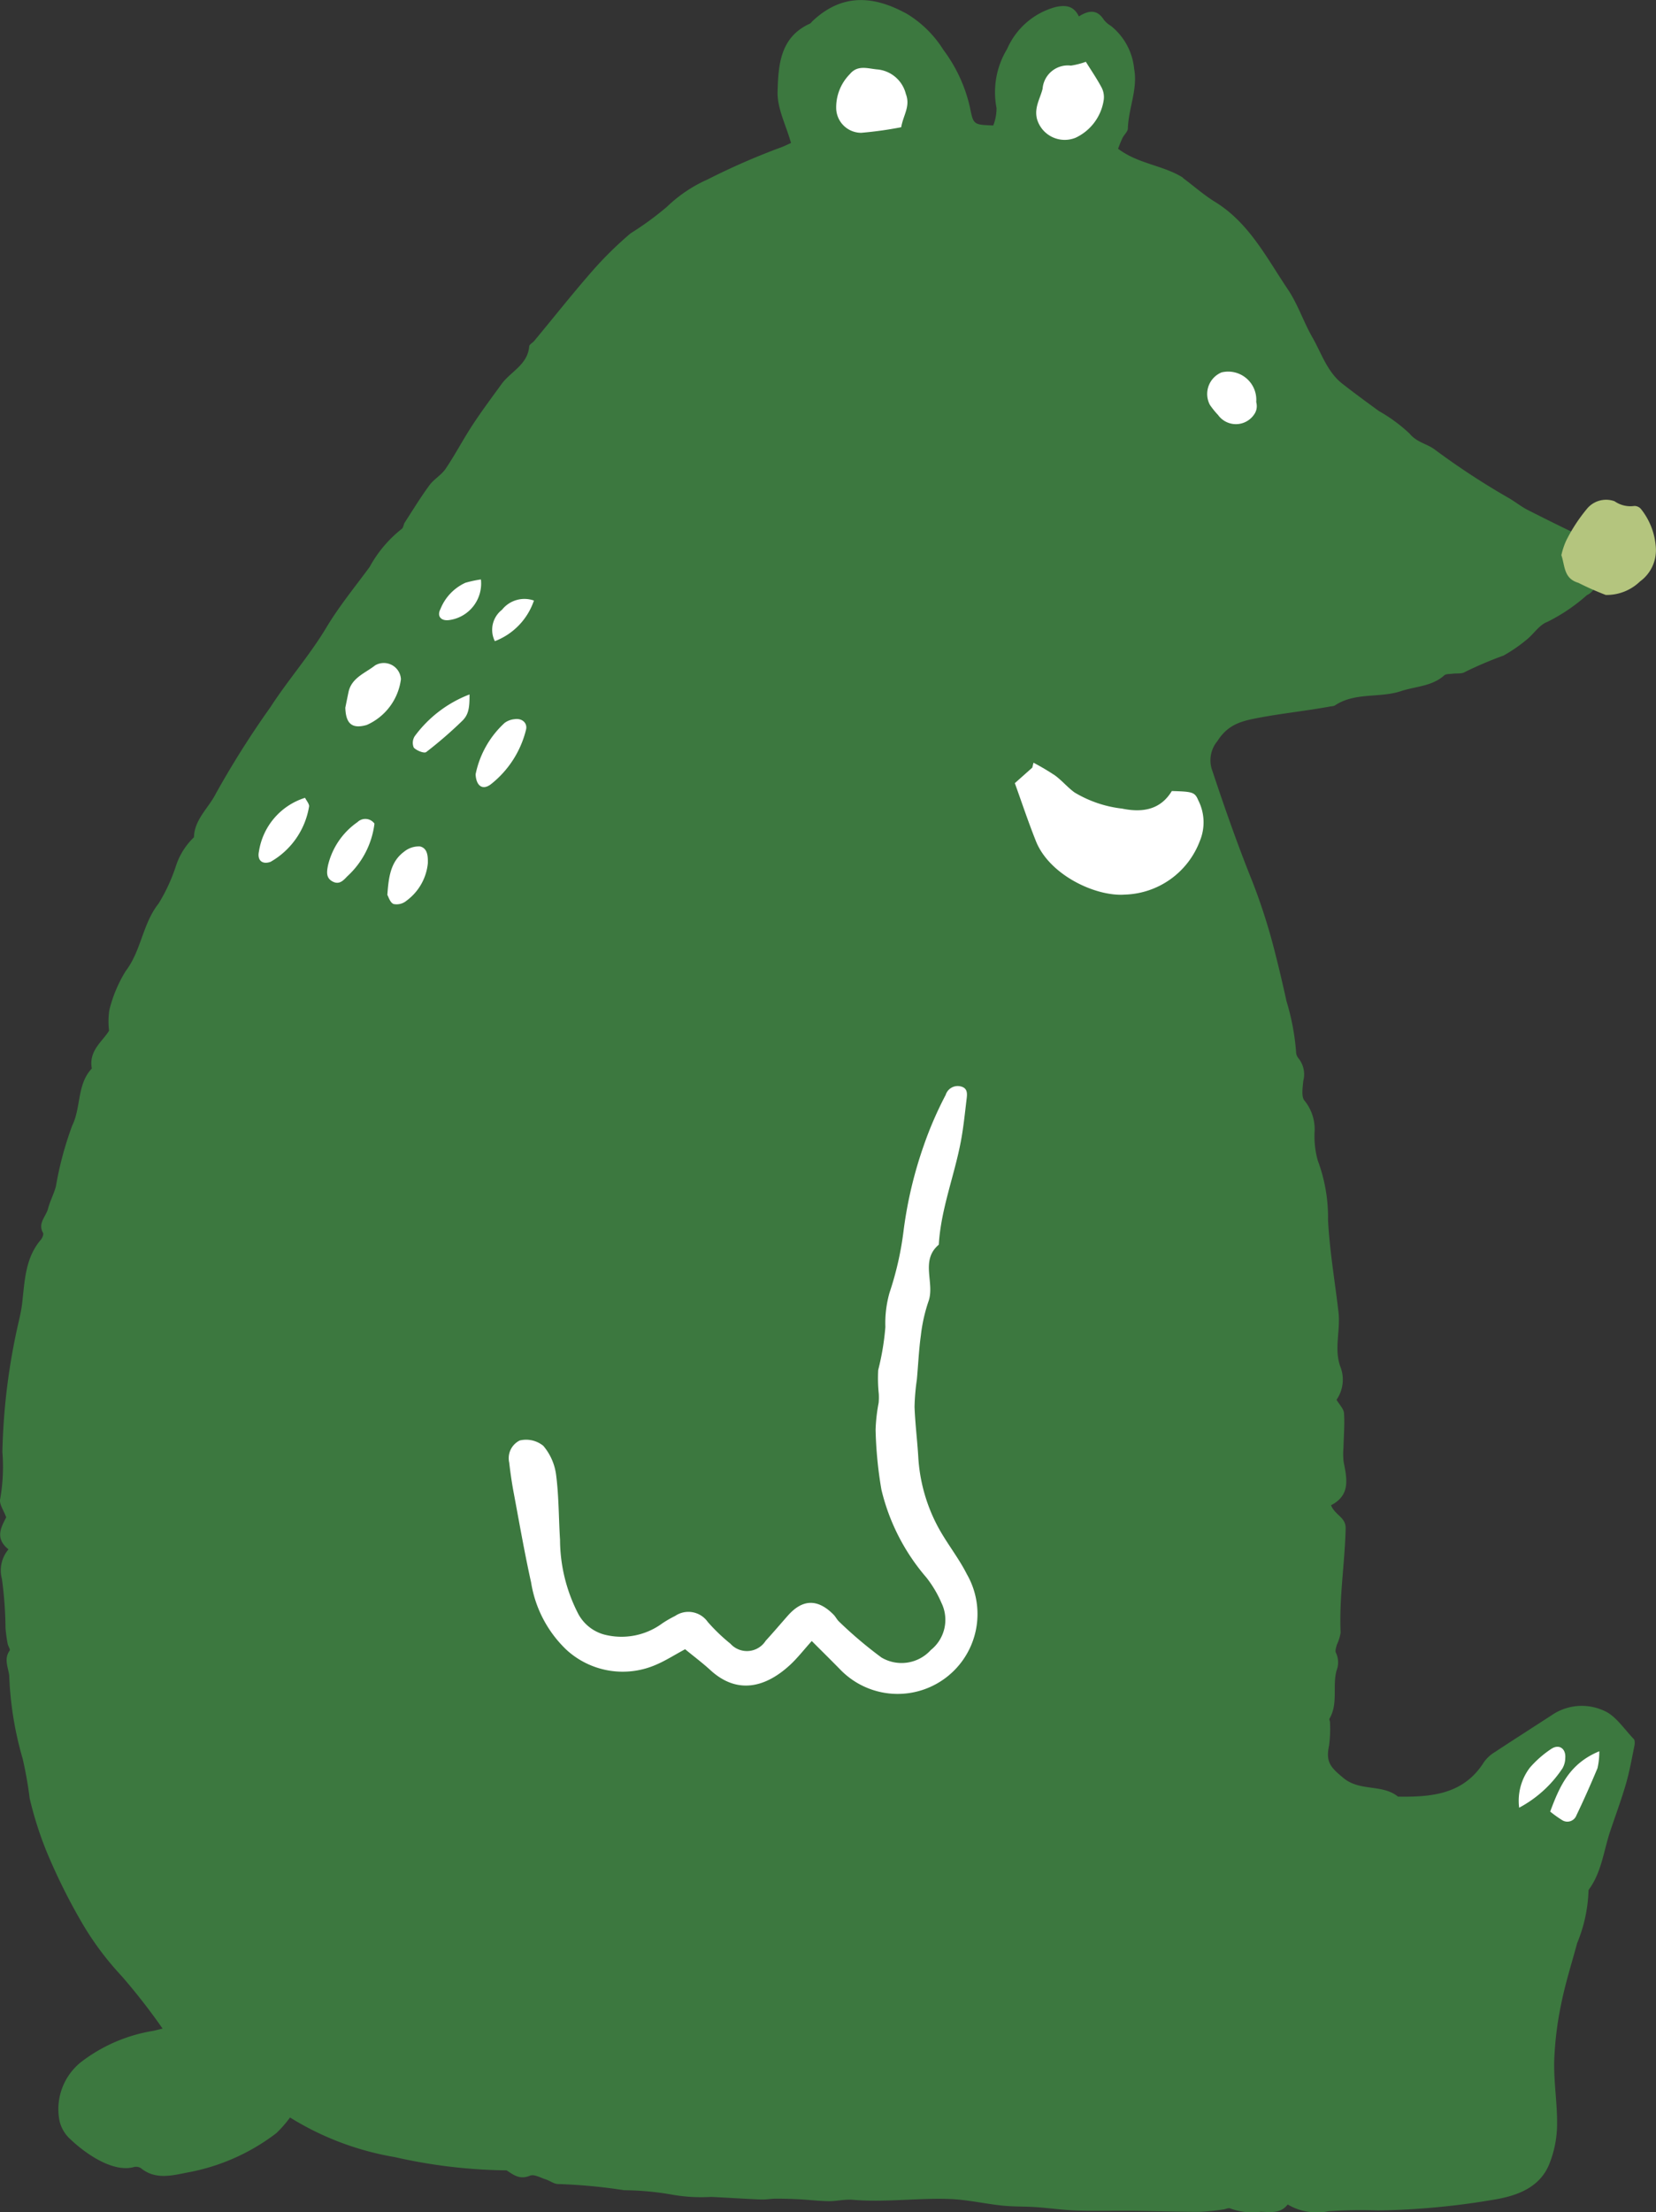 <svg xmlns="http://www.w3.org/2000/svg" xmlns:xlink="http://www.w3.org/1999/xlink" width="121.76" height="162.598" viewBox="0 0 121.76 162.598"><rect x="0" y="0" width="121.76" height="162.598" fill="#333333" stroke="none"/><defs><clipPath id="a"><rect width="121.76" height="162.598" fill="none"/></clipPath></defs><g clip-path="url(#a)"><path d="M97.865,110.63c1.466-.755,1.158-1.98.927-3.2a4.926,4.926,0,0,1-.011-1.015c.018-.85.095-1.7.04-2.548-.022-.323-.339-.627-.55-.989a2.605,2.605,0,0,0,.28-2.434c-.477-1.306.019-2.649-.136-4-.261-2.256-.652-4.5-.77-6.785a11.928,11.928,0,0,0-.755-4.369,6.56,6.56,0,0,1-.232-2.111,3.341,3.341,0,0,0-.733-2.276c-.26-.278-.142-.964-.1-1.456a1.879,1.879,0,0,0-.359-1.674.774.774,0,0,1-.172-.5,17.319,17.319,0,0,0-.7-3.681c-.249-1.122-.512-2.274-.8-3.394a43.62,43.62,0,0,0-1.715-5.419C91,62.1,90.05,59.388,89.14,56.652a2.2,2.2,0,0,1,.369-2.18c.811-1.276,1.828-1.491,3.148-1.737,1.733-.323,3.483-.5,5.212-.823a.729.729,0,0,0,.268-.055c1.485-1,3.291-.535,4.875-1.062,1.066-.355,2.266-.341,3.175-1.155.134-.121.4-.095.615-.124.308-.043.686.025.915-.13a27.861,27.861,0,0,1,2.836-1.205,11.329,11.329,0,0,0,1.689-1.162c.53-.42.939-1.1,1.529-1.312a13.256,13.256,0,0,0,2.91-1.966,1.26,1.26,0,0,0,.63-1.615,1.886,1.886,0,0,1,.067-1.2c.229-.682-.029-1-.625-1.281-1.478-.687-2.94-1.411-4.395-2.149-.476-.241-.9-.576-1.36-.856a54.93,54.93,0,0,1-5.461-3.566c-.577-.457-1.346-.539-1.89-1.2a11.607,11.607,0,0,0-2.264-1.665c-.9-.655-1.8-1.315-2.676-2-1.127-.877-1.537-2.239-2.211-3.414-.656-1.143-1.071-2.436-1.8-3.52-1.567-2.323-2.851-4.9-5.373-6.447-.81-.5-1.533-1.139-2.3-1.715-.037-.027-.064-.069-.1-.092-1.466-.889-3.251-.98-4.716-2.091.061-.148.177-.477.327-.789.116-.242.388-.462.395-.7.042-1.477.74-2.9.461-4.379A4.6,4.6,0,0,0,81.678,1.9a1.826,1.826,0,0,1-.517-.449c-.485-.765-1.1-.71-1.836-.242C78.955.419,78.339.353,77.6.52A5.436,5.436,0,0,0,74.05,3.6a6.116,6.116,0,0,0-.779,4.336,3.421,3.421,0,0,1-.241,1.286c-1.451-.056-1.458-.058-1.708-1.305a11.08,11.08,0,0,0-1.952-4.244,8.187,8.187,0,0,0-2.643-2.63c-2.381-1.327-4.744-1.609-6.993.515-.066.063-.121.152-.2.187-2.2,1-2.308,3.093-2.361,5.008-.033,1.208.616,2.435.987,3.755-.169.077-.4.187-.636.287a50.956,50.956,0,0,0-5.495,2.393A10.332,10.332,0,0,0,49.036,15.2a22.976,22.976,0,0,1-2.68,1.957,27.044,27.044,0,0,0-2.81,2.765C42.08,21.6,40.7,23.345,39.277,25.059c-.116.14-.355.253-.366.392-.107,1.356-1.363,1.853-2.036,2.78-.719.991-1.453,1.972-2.124,2.994-.691,1.054-1.278,2.178-1.981,3.222-.314.466-.864.767-1.2,1.223-.644.878-1.214,1.811-1.806,2.726-.1.149-.1.4-.23.479a9.131,9.131,0,0,0-2.354,2.791c-1.08,1.47-2.247,2.891-3.181,4.45-1.236,2.06-2.822,3.858-4.12,5.864a67.8,67.8,0,0,0-4,6.33c-.532,1.067-1.586,1.91-1.618,3.225A5.125,5.125,0,0,0,12.918,63.7a12.931,12.931,0,0,1-1.253,2.7c-1.183,1.489-1.271,3.453-2.417,4.961A9.914,9.914,0,0,0,8.04,74.236a5.551,5.551,0,0,0-.022,1.511C7.59,76.5,6.5,77.2,6.753,78.529c-1.106,1.173-.778,2.836-1.444,4.2a24.87,24.87,0,0,0-1.2,4.473c-.149.555-.433,1.074-.577,1.63-.151.582-.773,1.07-.366,1.785.06.1-.055.37-.164.5C1.824,92.5,1.822,94.208,1.619,95.866c-.05.4-.138.805-.228,1.2a46.88,46.88,0,0,0-1.215,9.654,13.62,13.62,0,0,1-.161,3.441c-.1.358.258.837.44,1.359-.36.707-.857,1.538.169,2.351a2.394,2.394,0,0,0-.484,2.169,28.3,28.3,0,0,1,.265,3.615,10.918,10.918,0,0,0,.158,1.156c.031.174.21.413.149.5-.449.621-.1,1.239-.033,1.85a24.944,24.944,0,0,0,.991,6.109,29.264,29.264,0,0,1,.511,2.9,26.375,26.375,0,0,0,1.213,3.836,43.62,43.62,0,0,0,2.566,5.2,21.884,21.884,0,0,0,2.973,4.015,45.287,45.287,0,0,1,3.02,3.872c-.261.063-.491.129-.726.174a11.821,11.821,0,0,0-5.207,2.24,4.424,4.424,0,0,0-1.64,4.388,2.615,2.615,0,0,0,.829,1.364c1.063,1.006,3.064,2.427,4.617,2.017a.675.675,0,0,1,.525.069c1.075.885,2.31.544,3.434.326a15.25,15.25,0,0,0,6.53-2.89,8.657,8.657,0,0,0,1.009-1.153,21.313,21.313,0,0,0,7.7,2.91,38.836,38.836,0,0,0,8.224.976c.506.325.961.711,1.725.389.3-.126.778.156,1.168.279.3.1.59.33.888.337a39.317,39.317,0,0,1,4.858.454,21.158,21.158,0,0,1,3.444.311,12.294,12.294,0,0,0,2.964.18c1.219.061,2.439.141,3.659.191.36.015.724-.06,1.086-.06.577,0,1.155.015,1.732.045.72.038,1.438.129,2.159.138.591.006,1.191-.152,1.774-.1,2.37.2,4.731-.142,7.092-.061,1.3.044,2.593.35,3.894.486.823.086,1.655.058,2.482.114,1,.069,2.006.217,3.011.251,1.348.046,2.7.007,4.047.021,1.667.018,3.333.073,5,.073a15.229,15.229,0,0,0,1.717-.177c.174-.02.394-.139.514-.071a4.59,4.59,0,0,0,2.26.241c.755.032,1.437.136,1.959-.534a4.175,4.175,0,0,0,2.982.5,33.808,33.808,0,0,1,3.65-.06,55.052,55.052,0,0,0,8.786-.839c1.585-.295,3.124-.906,3.8-2.537a7.939,7.939,0,0,0,.586-2.85c.031-1.581-.246-3.169-.209-4.75a24.414,24.414,0,0,1,.513-4.2c.3-1.507.771-2.981,1.172-4.467a11.008,11.008,0,0,0,.837-3.847c-.006-.074.074-.162.124-.236.857-1.26,1.006-2.77,1.477-4.166.389-1.155.814-2.3,1.153-3.467.264-.911.428-1.851.619-2.781.033-.165.046-.416-.048-.513-.717-.739-1.345-1.74-2.228-2.094a3.911,3.911,0,0,0-3.657.25c-1.44.941-2.894,1.861-4.328,2.809a2.651,2.651,0,0,0-.8.736c-1.5,2.383-3.86,2.573-6.318,2.537-1.158-.942-2.793-.359-4.011-1.367-.952-.788-1.318-1.174-1.06-2.381a9.393,9.393,0,0,0,.069-1.72c0-.089-.071-.2-.037-.263.655-1.117.2-2.392.521-3.543a1.639,1.639,0,0,0-.048-1.3c-.076-.148.019-.4.071-.6a3.243,3.243,0,0,0,.275-.874c-.116-2.565.308-5.1.369-7.658.021-.839-.775-.959-1.08-1.721" transform="translate(0 0)" fill="#3c783f"/><path d="M76.3,176.486c.65.534,1.273,1,1.842,1.521,2.078,1.91,4.187,1.161,5.838-.354.562-.515,1.034-1.129,1.621-1.78.695.695,1.4,1.39,2.091,2.094a5.871,5.871,0,0,0,9.316-7c-.626-1.242-1.529-2.342-2.176-3.575a12.4,12.4,0,0,1-1.4-5.055c-.073-1.225-.229-2.446-.274-3.673a16.216,16.216,0,0,1,.17-2c.1-1.085.146-2.176.295-3.254a11.906,11.906,0,0,1,.555-2.485c.5-1.36-.632-3,.763-4.183.156-2.64,1.163-5.1,1.637-7.669.181-.98.281-1.975.4-2.965.051-.41.126-.873-.439-1a.926.926,0,0,0-1.092.628,26.993,26.993,0,0,0-1.627,3.765,30.623,30.623,0,0,0-1.481,6.317,23.157,23.157,0,0,1-1.016,4.442,8.182,8.182,0,0,0-.31,2.539,18.839,18.839,0,0,1-.527,3.158,11.1,11.1,0,0,0,.043,1.753,4.735,4.735,0,0,1-.01.654,12.537,12.537,0,0,0-.225,1.983,29.9,29.9,0,0,0,.428,4.4,15.3,15.3,0,0,0,3.3,6.451,8.288,8.288,0,0,1,1.113,1.869,2.841,2.841,0,0,1-.784,3.471,2.9,2.9,0,0,1-3.622.549,30.564,30.564,0,0,1-3.1-2.621c-.169-.148-.268-.373-.428-.534-1.165-1.177-2.276-1.149-3.359.076-.543.614-1.072,1.241-1.627,1.844a1.634,1.634,0,0,1-2.594.219,13.383,13.383,0,0,1-1.667-1.6,1.738,1.738,0,0,0-2.4-.44,8.55,8.55,0,0,0-.94.542,5.059,5.059,0,0,1-4.3.818,3.083,3.083,0,0,1-1.935-1.618,11.948,11.948,0,0,1-1.287-5.34c-.1-1.588-.084-3.189-.287-4.763a4.112,4.112,0,0,0-.941-2.141,2,2,0,0,0-1.734-.395,1.45,1.45,0,0,0-.776,1.617c.09.772.2,1.543.347,2.307.407,2.176.787,4.359,1.266,6.519a8.723,8.723,0,0,0,2.6,4.944,6.123,6.123,0,0,0,6.67,1.057c.666-.291,1.285-.689,2.049-1.1" transform="translate(-25.915 -55.264)" fill="#fff"/><path d="M127.562,95.224l-1.288,1.145c.476,1.315.97,2.806,1.551,4.262.992,2.487,4.385,4.083,6.524,3.929a6.087,6.087,0,0,0,5.521-3.922,3.575,3.575,0,0,0-.112-3.017c-.252-.6-.431-.628-1.941-.674-.849,1.408-2.2,1.593-3.652,1.293a8.7,8.7,0,0,1-3.5-1.187c-.512-.37-.925-.876-1.435-1.249a17.772,17.772,0,0,0-1.583-.937l-.088.356" transform="translate(-51.657 -38.81)" fill="#fff"/><path d="M194.278,66.21c.271.791.163,1.721,1.253,2.04a21.087,21.087,0,0,0,2.013.891,3.524,3.524,0,0,0,2.519-.994,2.835,2.835,0,0,0,1.168-2.387,5.046,5.046,0,0,0-1.1-2.937.629.629,0,0,0-.489-.222,2.04,2.04,0,0,1-1.452-.347,1.822,1.822,0,0,0-2.047.576,12.166,12.166,0,0,0-1.512,2.323,5.308,5.308,0,0,0-.35,1.058" transform="translate(-79.477 -25.414)" fill="#b4c57e"/><path d="M132.589,7.684a5.7,5.7,0,0,1-1.1.281,1.862,1.862,0,0,0-2.082,1.707c-.184.729-.619,1.36-.416,2.2a2.12,2.12,0,0,0,2.849,1.392,3.658,3.658,0,0,0,2.063-2.781,1.519,1.519,0,0,0-.16-.911c-.336-.633-.746-1.229-1.158-1.892" transform="translate(-52.749 -3.143)" fill="#fff"/><path d="M108.818,12.808c.157-.907.694-1.536.342-2.452a2.386,2.386,0,0,0-2.111-1.8c-.7-.064-1.435-.349-2.007.348a3.464,3.464,0,0,0-1,2.578,1.84,1.84,0,0,0,1.841,1.733,27.575,27.575,0,0,0,2.936-.409" transform="translate(-42.557 -3.455)" fill="#fff"/><path d="M42.967,85.715c.033,1.2.5,1.589,1.579,1.279a4.276,4.276,0,0,0,2.51-3.36,1.26,1.26,0,0,0-1.9-1.017c-.71.565-1.73.9-1.955,1.965-.08.378-.155.756-.232,1.133" transform="translate(-17.577 -33.713)" fill="#fff"/><path d="M153.814,48.443a2.069,2.069,0,0,0-2.552-2.169,1.718,1.718,0,0,0-.859,2.378,5.85,5.85,0,0,0,.6.745,1.617,1.617,0,0,0,2.72-.133,1.035,1.035,0,0,0,.132-.49,1.19,1.19,0,0,0-.043-.33" transform="translate(-61.448 -18.903)" fill="#fff"/><path d="M59.179,93.493c.041.838.5,1.2,1.116.737a7.322,7.322,0,0,0,2.588-4c.129-.466-.245-.878-.837-.789a1.456,1.456,0,0,0-.727.269,7.008,7.008,0,0,0-2.14,3.785" transform="translate(-24.21 -36.584)" fill="#fff"/><path d="M35.59,99.231a4.911,4.911,0,0,0-3.391,3.95c-.138.655.254.969.853.756a5.748,5.748,0,0,0,2.838-4.094c-.009-.194-.182-.382-.3-.613" transform="translate(-13.161 -40.594)" fill="#fff"/><path d="M48.2,108.832c.08.128.2.566.456.668a1.125,1.125,0,0,0,.954-.245,3.881,3.881,0,0,0,1.566-2.741c.015-.511-.014-1.121-.58-1.246a1.718,1.718,0,0,0-1.182.4c-.964.721-1.121,1.818-1.214,3.163" transform="translate(-19.719 -43.058)" fill="#fff"/><path d="M44.186,102.206a.827.827,0,0,0-1.252-.112,5.374,5.374,0,0,0-2.17,3.194c-.091.473-.153.925.368,1.183.473.233.762-.087,1.052-.393a6.288,6.288,0,0,0,2-3.872" transform="translate(-16.651 -41.67)" fill="#fff"/><path d="M196.5,217.82c-2.206.907-2.92,2.585-3.612,4.432a8.481,8.481,0,0,0,.884.632.71.71,0,0,0,1.042-.348c.55-1.144,1.064-2.306,1.554-3.478a5.483,5.483,0,0,0,.131-1.238" transform="translate(-78.908 -89.108)" fill="#fff"/><path d="M55.532,86.374a8.987,8.987,0,0,0-4.025,3.064.905.905,0,0,0-.073.845c.206.219.762.441.913.326a30.716,30.716,0,0,0,2.634-2.278c.469-.45.56-.93.551-1.957" transform="translate(-21.01 -35.335)" fill="#fff"/><path d="M189.005,221.74a8.764,8.764,0,0,0,3.183-2.89,1.554,1.554,0,0,0,.208-.768c.053-.677-.44-1.04-1.015-.674a7.744,7.744,0,0,0-1.588,1.389,4.021,4.021,0,0,0-.788,2.943" transform="translate(-77.307 -88.88)" fill="#fff"/><path d="M57.711,72.071a8.381,8.381,0,0,0-1.141.245,3.572,3.572,0,0,0-1.833,1.928c-.28.529.043.893.629.815a2.709,2.709,0,0,0,2.345-2.988" transform="translate(-22.351 -29.484)" fill="#fff"/><path d="M61.427,77.6A4.863,4.863,0,0,0,64.3,74.616a2.1,2.1,0,0,0-2.346.676,1.863,1.863,0,0,0-.528,2.307" transform="translate(-25.042 -30.477)" fill="#fff"/></g></svg>
